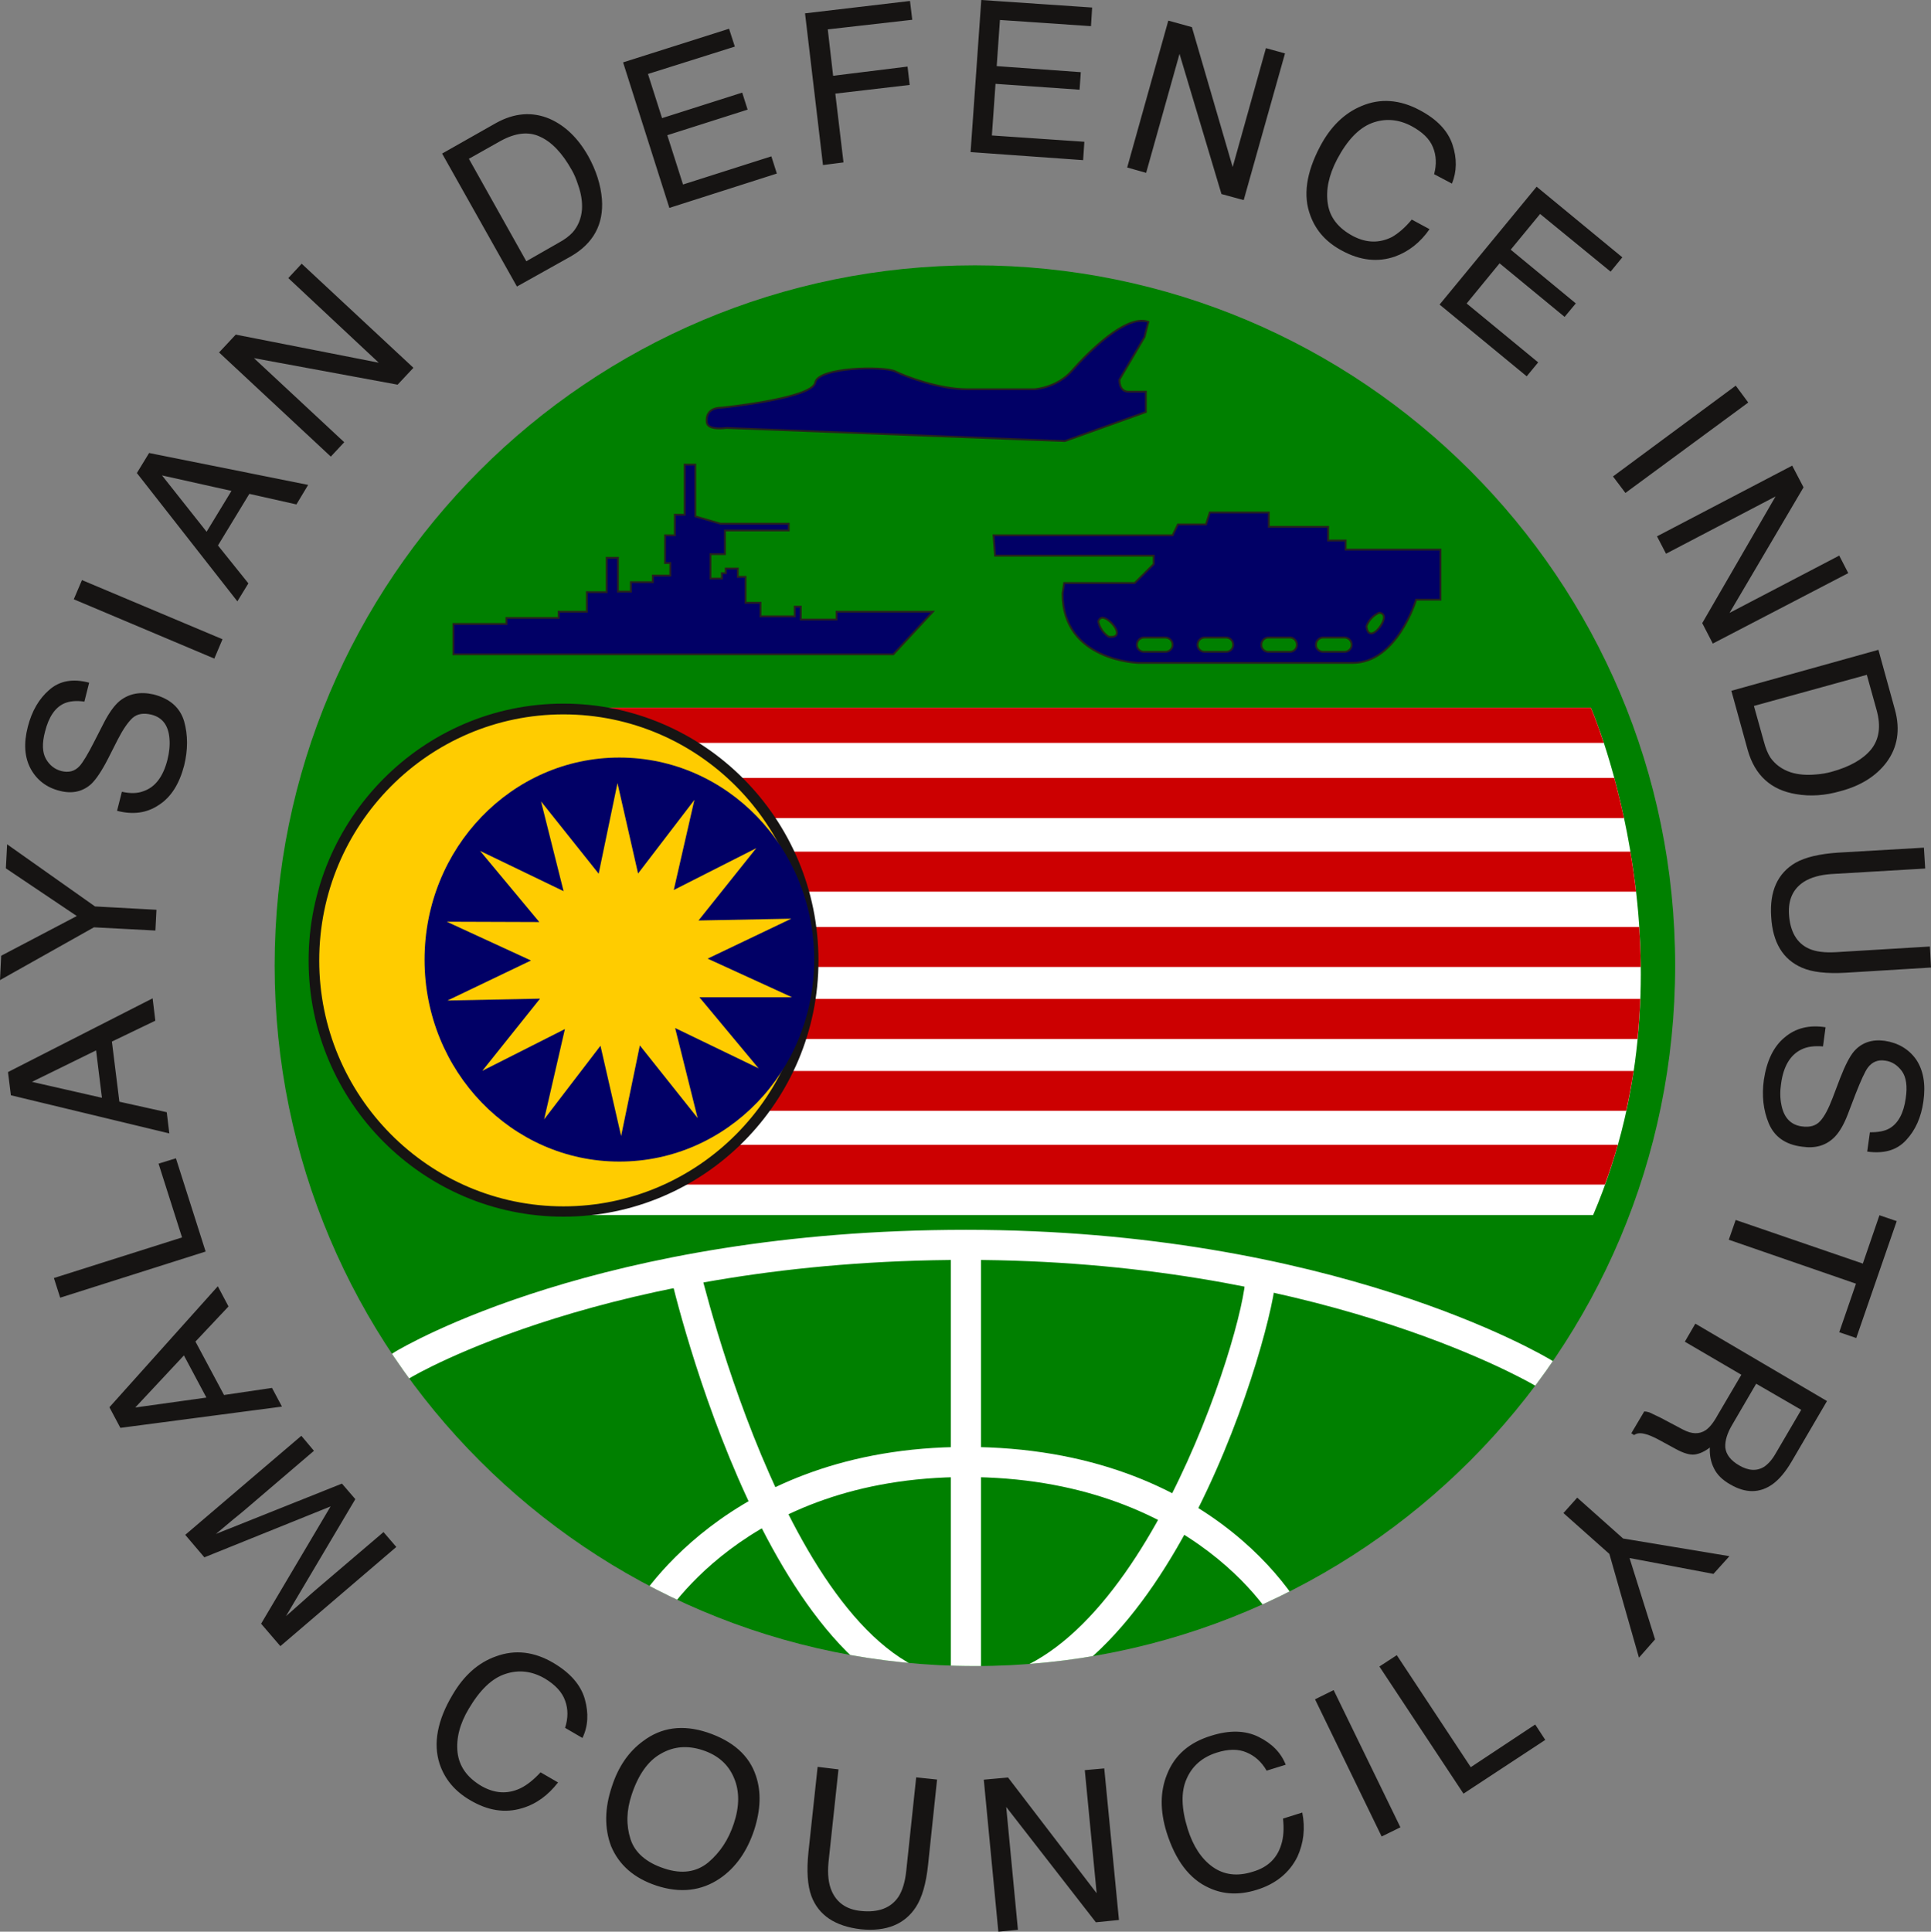 <?xml version="1.0" encoding="UTF-8" standalone="no"?>
<svg
   xmlns:dc="http://purl.org/dc/elements/1.1/"
   xmlns:cc="http://creativecommons.org/ns#"
   xmlns:rdf="http://www.w3.org/1999/02/22-rdf-syntax-ns#"
   xmlns:svg="http://www.w3.org/2000/svg"
   xmlns="http://www.w3.org/2000/svg"
   xmlns:sodipodi="http://sodipodi.sourceforge.net/DTD/sodipodi-0.dtd"
   xmlns:inkscape="http://www.inkscape.org/namespaces/inkscape"
   width="288pt"
   version="1.1"
   height="288.072pt"
   viewBox="0 0 288 288.072"
   id="svg3112"
   inkscape:version="0.48.4 r9939"
   sodipodi:docname="Logo Malaysian Defence Industry Council-page001.svg">
  <rect x="0" y="0" width="288" height="288.072" fill="#808080" stroke="none"/>
  <sodipodi:namedview
     pagecolor="#ffffff"
     bordercolor="#666666"
     borderopacity="1"
     objecttolerance="10"
     gridtolerance="10"
     guidetolerance="10"
     inkscape:pageopacity="0"
     inkscape:pageshadow="2"
     inkscape:window-width="1024"
     inkscape:window-height="538"
     id="namedview3197"
     showgrid="false"
     inkscape:zoom="0.92686385"
     inkscape:cx="180"
     inkscape:cy="181.57851"
     inkscape:window-x="-8"
     inkscape:window-y="-8"
     inkscape:window-maximized="1"
     inkscape:current-layer="svg3112" />
  <title
     id="title3114">Malaysian Defence Industry Council Logo</title>
  <defs
     id="defs3116">
    <clipPath
       id="Clip0">
      <path
         d="M0 0 L288 0 L288 288.091 L0 288.091 L0 0 Z"
         transform="translate(0, 0)"
         id="path3119" />
    </clipPath>
    <clipPath
       id="Clip1">
      <path
         d="M0 0 L212.844 0 L212.844 215.424 L0 215.424 L0 0 Z"
         transform="translate(40.961, 39.567)"
         id="path3122" />
    </clipPath>
    <clipPath
       id="Clip2">
      <path
         d="M0 0 L156.496 0 L156.496 71.11 L0 71.11 L0 0 Z"
         transform="translate(88.217, 105.545)"
         id="path3125" />
    </clipPath>
    <clipPath
       id="Clip3">
      <path
         d="M198.582 -39.4 C198.582 18.274 151.815 65.059 94.142 65.059 C36.444 65.059 -10.303 18.274 -10.303 -39.4 C-10.303 -97.055 36.444 -143.83 94.142 -143.83 C151.815 -143.83 198.582 -97.055 198.582 -39.4 Z"
         transform="translate(51.264, 183.398)"
         id="path3128" />
    </clipPath>
  </defs>
  <g
     id="1">
    <g
       id="Group4"
       clip-path="url(#Clip0)">
      <g
         id="Group3"
         clip-path="url(#Clip1)">
        <path
           style="fill:#008000;fill-rule:nonzero;stroke:none"
           d="M208.885 104.43 C208.885 162.094 162.118 208.889 104.444 208.889 C46.756 208.889 0 162.094 0 104.43 C0 46.766 46.756 0 104.444 0 C162.118 0 208.885 46.766 208.885 104.43 "
           transform="translate(40.961, 39.567)"
           id="path3133" />
        <path
           style="fill:#ffffff; fill-rule:nonzero;stroke:none;"
           d="M0 0 L149.067 0 C149.067 0 165.588 37.818 149.394 75.646 L0 75.646 L0 0 "
           transform="translate(88.217, 105.545)"
           id="path3135" />
        <g
           id="Group1"
           clip-path="url(#Clip2)">
          <path
             style="fill:#cc0001;fill-rule:nonzero;stroke:none"
             d="M149.067 0 L0 0 L0 5.238 L150.989 5.238 C149.892 1.893 149.067 0 149.067 0 Z"
             transform="translate(88.217, 105.545)"
             id="path3138" />
          <path
             style="fill:#cc0001;fill-rule:nonzero;stroke:none"
             d="M152.549 0 L0 0 L0 5.988 L154 5.988 C153.533 3.805 153.039 1.806 152.549 0 Z"
             transform="translate(88.217, 116.011)"
             id="path3140" />
          <path
             style="fill:#cc0001;fill-rule:nonzero;stroke:none"
             d="M154.954 0 L0 0 L0 5.969 L155.793 5.969 C155.556 3.893 155.273 1.896 154.954 0 Z"
             transform="translate(88.217, 127.005)"
             id="path3142" />
          <path
             style="fill:#cc0001;fill-rule:nonzero;stroke:none"
             d="M156.27 0 L0 0 L0 5.959 L156.496 5.959 C156.477 3.921 156.396 1.934 156.27 0 Z"
             transform="translate(88.217, 138.241)"
             id="path3144" />
          <path
             style="fill:#cc0001;fill-rule:nonzero;stroke:none"
             d="M156.427 0 L0 0 L0 5.978 L156.021 5.978 C156.221 3.954 156.355 1.96 156.427 0 Z"
             transform="translate(88.217, 148.966)"
             id="path3146" />
          <path
             style="fill:#cc0001;fill-rule:nonzero;stroke:none"
             d="M155.439 0 L0 0 L0 5.939 L154.337 5.939 C154.773 3.942 155.145 1.96 155.439 0 Z"
             transform="translate(88.217, 159.711)"
             id="path3148" />
          <path
             style="fill:#cc0001;fill-rule:nonzero;stroke:none"
             d="M153.083 0 L0 0 L0 5.93 L151.165 5.93 C151.882 3.947 152.528 1.969 153.083 0 Z"
             transform="translate(88.217, 170.725)"
             id="path3150" />
        </g>
        <path
           style="fill:#ffcc00;fill-rule:nonzero;stroke:none"
           d="M74.685 37.472 C74.685 58.145 57.986 74.906 37.338 74.906 C16.718 74.906 0 58.145 0 37.472 C0 16.79 16.718 0 37.338 0 C57.986 0 74.685 16.79 74.685 37.472 "
           transform="translate(46.698, 105.824)"
           id="path3152" />
        <path
           style="fill:none;stroke:#26231f; stroke-width:0.62; stroke-linecap:butt; stroke-linejoin:miter; stroke-dasharray:none;"
           d="M74.685 37.472 C74.685 58.145 57.986 74.906 37.338 74.906 C16.718 74.906 0 58.145 0 37.472 C0 16.79 16.718 0 37.338 0 C57.986 0 74.685 16.79 74.685 37.472 Z"
           transform="translate(46.698, 105.824)"
           id="path3154" />
        <path
           style="fill:#161413; fill-rule:nonzero;stroke:none;"
           d="M0 38.309 C0 59.376 17.049 76.511 38.01 76.511 C58.971 76.511 76.045 59.376 76.045 38.309 C76.045 17.194 58.971 0 38.01 0 C17.049 0 0 17.194 0 38.309 Z M1.585 38.309 C1.585 18.049 17.914 1.605 38.01 1.605 C58.126 1.605 74.464 18.049 74.464 38.309 C74.464 58.501 58.126 74.973 38.01 74.973 C17.914 74.973 1.585 58.501 1.585 38.309 "
           transform="translate(46.026, 104.93)"
           id="path3156" />
        <path
           style="fill:#010066;fill-rule:nonzero;stroke:none"
           d="M0 30.148 C0 13.474 13.018 0 29.053 0 C45.113 0 58.111 13.474 58.111 30.148 C58.111 46.785 45.113 60.249 29.053 60.249 C13.018 60.249 0 46.785 0 30.148 "
           transform="translate(63.32, 112.974)"
           id="path3158" />
        <path
           style="fill:#ffcc00;fill-rule:nonzero;stroke:none"
           d="M28.539 13.484 L36.944 2.498 L33.864 15.944 L46.165 9.707 L37.554 20.49 L51.394 20.221 L38.914 26.18 L51.499 31.936 L37.684 31.936 L46.511 42.537 L34.07 36.53 L37.424 49.956 L28.804 39.125 L26.012 52.638 L22.931 39.173 L14.527 50.148 L17.626 36.684 L5.305 42.912 L13.916 32.147 L0.106 32.427 L12.566 26.458 L0 20.673 L13.806 20.721 L4.969 10.11 L17.429 16.117 L14.065 2.729 L22.662 13.513 L25.469 0 L28.539 13.484 "
           transform="translate(66.626, 116.78)"
           id="path3160" />
        <path
           style="fill:#010066;fill-rule:nonzero;stroke:none"
           d="M3.297 17.049 C3.297 17.049 0.365 17.511 0.365 16.117 C0.365 16.117 0 14.022 2.619 14.022 C2.619 14.022 16.084 12.667 16.536 10.293 C16.977 7.939 26.838 7.832 28.434 8.602 C30 9.371 34.978 11.283 39.279 11.283 C43.58 11.283 49.236 11.283 49.236 11.283 C49.236 11.283 52.634 11.081 54.882 8.467 C57.16 5.882 62.927 0 66.223 1.23 L65.656 3.489 L61.917 9.841 C61.917 9.841 61.802 11.639 63.263 11.639 L65.857 11.639 L65.857 14.676 L53.767 19.01 L3.297 17.049 "
           transform="translate(105.045, 46.766)"
           id="path3162" />
        <path
           style="fill:none;stroke:#26231f; stroke-width:0.276; stroke-linecap:butt; stroke-linejoin:miter; stroke-dasharray:none;"
           d="M3.297 17.049 C3.297 17.049 0.365 17.511 0.365 16.117 C0.365 16.117 0 14.022 2.619 14.022 C2.619 14.022 16.084 12.667 16.536 10.293 C16.977 7.939 26.838 7.832 28.434 8.602 C30 9.371 34.978 11.283 39.279 11.283 C43.58 11.283 49.236 11.283 49.236 11.283 C49.236 11.283 52.634 11.081 54.882 8.467 C57.16 5.882 62.927 0 66.223 1.23 L65.656 3.489 L61.917 9.841 C61.917 9.841 61.802 11.639 63.263 11.639 L65.857 11.639 L65.857 14.676 L53.767 19.01 L3.297 17.049 Z"
           transform="translate(105.045, 46.766)"
           id="path3164" />
        <path
           style="fill:#010066;fill-rule:nonzero;stroke:none"
           d="M52.504 5.526 L52.504 4.171 L49.899 4.171 L49.899 2.143 L41.058 2.143 L41.058 0 L32.254 0 L31.686 1.769 L27.487 1.769 L26.709 3.393 L0 3.393 L0.227 6.43 L23.883 6.43 L23.883 7.689 L21.048 10.514 L10.515 10.514 L10.293 12.09 C10.293 22.153 21.605 22.432 21.605 22.432 C21.605 22.432 46.939 22.432 53.57 22.432 C60.202 22.432 63.008 13.003 63.008 13.003 L66.66 13.003 L66.66 5.526 L52.504 5.526 Z M17.184 18.529 C17.184 18.529 15.954 17.857 15.627 16.252 C15.627 16.252 15.839 15.137 17.088 16.041 C18.338 16.953 19.241 18.75 17.184 18.529 Z M25.622 20.778 L22.451 20.778 C21.855 20.778 21.375 20.336 21.375 19.731 C21.375 19.135 21.855 18.645 22.451 18.645 L25.622 18.645 C26.209 18.645 26.709 19.135 26.709 19.731 C26.709 20.336 26.209 20.778 25.622 20.778 Z M34.676 20.778 L31.504 20.778 C30.928 20.778 30.428 20.336 30.428 19.731 C30.428 19.135 30.928 18.645 31.504 18.645 L34.676 18.645 C35.281 18.645 35.742 19.135 35.742 19.731 C35.742 20.336 35.281 20.778 34.676 20.778 Z M44.19 20.778 L41.01 20.778 C40.404 20.778 39.942 20.336 39.942 19.731 C39.942 19.135 40.404 18.645 41.01 18.645 L44.19 18.645 C44.776 18.645 45.257 19.135 45.257 19.731 C45.257 20.336 44.776 20.778 44.19 20.778 Z M52.341 20.778 L49.149 20.778 C48.554 20.778 48.083 20.336 48.083 19.731 C48.083 19.135 48.554 18.645 49.149 18.645 L52.341 18.645 C52.927 18.645 53.417 19.135 53.417 19.731 C53.417 20.336 52.927 20.778 52.341 20.778 Z M58.049 16.338 C57.405 17.761 55.809 19 55.627 16.953 C55.627 16.953 56.031 15.627 57.501 14.954 C57.501 14.954 58.674 14.954 58.049 16.338 "
           transform="translate(148.183, 76.424)"
           id="path3166" />
        <path
           style="fill:none;stroke:#26231f; stroke-width:0.276; stroke-linecap:butt; stroke-linejoin:miter; stroke-dasharray:none;"
           d="M2.422 1.384 C1.778 2.807 0.183 4.046 0 1.999 C0 1.999 0.404 0.673 1.874 0 C1.874 0 3.047 0 2.422 1.384 Z"
           transform="translate(203.81, 91.378)"
           id="path3168" />
        <path
           style="fill:none;stroke:#26231f; stroke-width:0.276; stroke-linecap:butt; stroke-linejoin:miter; stroke-dasharray:none;"
           d="M4.258 2.133 L1.066 2.133 C0.49 2.133 0 1.691 0 1.086 C0 0.49 0.49 0 1.066 0 L4.258 0 C4.854 0 5.334 0.49 5.334 1.086 C5.334 1.691 4.854 2.133 4.258 2.133 Z"
           transform="translate(196.266, 95.069)"
           id="path3170" />
        <path
           style="fill:none;stroke:#26231f; stroke-width:0.276; stroke-linecap:butt; stroke-linejoin:miter; stroke-dasharray:none;"
           d="M4.248 2.133 L1.076 2.133 C0.462 2.133 0 1.691 0 1.086 C0 0.49 0.462 0 1.076 0 L4.248 0 C4.834 0 5.314 0.49 5.314 1.086 C5.314 1.691 4.834 2.133 4.248 2.133 Z"
           transform="translate(188.125, 95.069)"
           id="path3172" />
        <path
           style="fill:none;stroke:#26231f; stroke-width:0.276; stroke-linecap:butt; stroke-linejoin:miter; stroke-dasharray:none;"
           d="M4.248 2.133 L1.076 2.133 C0.49 2.133 0 1.691 0 1.086 C0 0.49 0.49 0 1.076 0 L4.248 0 C4.863 0 5.314 0.49 5.314 1.086 C5.314 1.691 4.863 2.133 4.248 2.133 Z"
           transform="translate(178.61, 95.069)"
           id="path3174" />
        <path
           style="fill:none;stroke:#26231f; stroke-width:0.276; stroke-linecap:butt; stroke-linejoin:miter; stroke-dasharray:none;"
           d="M4.247 2.133 L1.076 2.133 C0.48 2.133 0 1.691 0 1.086 C0 0.49 0.48 0 1.076 0 L4.247 0 C4.844 0 5.334 0.49 5.334 1.086 C5.334 1.691 4.844 2.133 4.247 2.133 Z"
           transform="translate(169.558, 95.069)"
           id="path3176" />
        <path
           style="fill:none;stroke:#26231f; stroke-width:0.276; stroke-linecap:butt; stroke-linejoin:miter; stroke-dasharray:none;"
           d="M1.567 3.393 C1.567 3.393 0.337 2.72 0 1.115 C0 1.115 0.232 0 1.461 0.903 C2.711 1.816 3.624 3.614 1.567 3.393 Z"
           transform="translate(163.81, 91.571)"
           id="path3178" />
        <path
           style="fill:none;stroke:#26231f; stroke-width:0.276; stroke-linecap:butt; stroke-linejoin:miter; stroke-dasharray:none;"
           d="M52.514 5.536 L52.514 4.181 L49.899 4.181 L49.899 2.143 L41.058 2.143 L41.058 0 L32.254 0 L31.686 1.778 L27.497 1.778 L26.709 3.402 L0 3.402 L0.227 6.439 L23.892 6.439 L23.892 7.698 L21.048 10.524 L10.533 10.524 L10.293 12.1 C10.293 22.162 21.605 22.432 21.605 22.432 C21.605 22.432 46.939 22.432 53.57 22.432 C60.202 22.432 63.027 13.003 63.027 13.003 L66.66 13.003 L66.66 5.536 L52.514 5.536 Z"
           transform="translate(148.183, 76.424)"
           id="path3180" />
        <path
           style="fill:#010066;fill-rule:nonzero;stroke:none"
           d="M65.612 28.294 L0 28.294 L0 23.767 L7.91 23.767 L7.91 22.873 L15.704 22.873 L15.704 21.941 L19.909 21.941 L19.909 19.02 L22.859 19.02 L22.859 13.897 L24.541 13.897 L24.541 18.933 L26.473 18.933 L26.473 17.53 L29.75 17.53 L29.75 16.55 L32.35 16.55 L32.35 14.685 L31.571 14.685 L31.571 10.543 L33.027 10.543 L33.027 7.467 L34.493 7.467 L34.493 0 L36.079 0 L36.079 7.717 L39.827 8.813 L50.014 8.813 L50.014 9.822 L40.504 9.822 L40.504 13.349 L38.342 13.349 L38.342 16.992 L40.043 16.992 L40.043 16.194 L40.624 16.194 L40.624 15.492 L42.417 15.492 L42.417 16.742 L43.575 16.742 L43.575 20.605 L45.8 20.605 L45.8 22.633 L50.908 22.633 L50.908 21.182 L51.816 21.182 L51.816 23.104 L57.15 23.104 L57.15 21.941 L71.509 21.941 L65.612 28.294 "
           transform="translate(67.621, 69.284)"
           id="path3182" />
        <path
           style="fill:none;stroke:#26231f; stroke-width:0.276; stroke-linecap:butt; stroke-linejoin:miter; stroke-dasharray:none;"
           d="M65.612 28.294 L0 28.294 L0 23.767 L7.91 23.767 L7.91 22.873 L15.704 22.873 L15.704 21.941 L19.909 21.941 L19.909 19.02 L22.859 19.02 L22.859 13.897 L24.541 13.897 L24.541 18.933 L26.473 18.933 L26.473 17.53 L29.75 17.53 L29.75 16.55 L32.35 16.55 L32.35 14.685 L31.571 14.685 L31.571 10.543 L33.027 10.543 L33.027 7.467 L34.493 7.467 L34.493 0 L36.079 0 L36.079 7.717 L39.827 8.813 L50.014 8.813 L50.014 9.822 L40.504 9.822 L40.504 13.349 L38.342 13.349 L38.342 16.992 L40.043 16.992 L40.043 16.194 L40.624 16.194 L40.624 15.492 L42.417 15.492 L42.417 16.742 L43.575 16.742 L43.575 20.605 L45.8 20.605 L45.8 22.633 L50.908 22.633 L50.908 21.182 L51.816 21.182 L51.816 23.104 L57.15 23.104 L57.15 21.941 L71.509 21.941 L65.612 28.294 Z"
           transform="translate(67.621, 69.284)"
           id="path3184" />
        <g
           id="Group2"
           clip-path="url(#Clip3)">
          <path
             style="fill:#ffffff; fill-rule:nonzero;stroke:none;"
             d="M7.684 18.174 C5.718 19.433 1.062 22.402 0 23.459 L3.167 26.641 C3.719 26.112 7.174 23.824 10.048 21.989 C10.293 21.845 39.639 4.487 92.815 4.487 C144.281 4.487 175.439 21.912 177.688 23.229 C178.053 23.594 181.773 27.294 181.773 27.294 L184.953 24.132 L180.456 19.625 L180.216 19.5 C178.908 18.692 147.347 0 92.815 0 C38.265 0 8.904 17.452 7.684 18.174 "
             transform="translate(51.264, 183.402)"
             id="path3187" />
          <path
             style="fill:none;stroke:#ffffff; stroke-width:4.505; stroke-linecap:butt; stroke-linejoin:miter; stroke-dasharray:none;"
             d="M0 62.807 L0 0 "
             transform="translate(144.065, 185.65)"
             id="path3189" />
          <path
             style="fill:#ffffff; fill-rule:nonzero;stroke:none;"
             d="M0 0.989 C0.62 3.661 15.276 66.198 44.493 66.198 C74.445 66.198 90.38 8.38 90.38 1.499 L85.862 1.499 C85.862 9.265 69.659 61.7 44.493 61.7 C18.847 61.7 4.546 0.606 4.383 0 L0 0.989 "
             transform="translate(99.898, 188.793)"
             id="path3191" />
          <path
             style="fill:#ffffff; fill-rule:nonzero;stroke:none;"
             d="M0 24.651 L3.94 26.824 C4.44 25.901 16.704 4.488 49.889 4.488 C83.585 4.488 96.684 25.901 97.242 28.794 L101.671 27.948 C101.028 24.498 87.304 0 49.889 0 C13.926 0 0.553 23.652 0 24.651 "
             transform="translate(94.19, 215.78)"
             id="path3193" />
        </g>
      </g>
      <path
         style="fill:#161413; fill-rule:nonzero;stroke:none;"
         d="M59.106 230.696 L41.816 245.487 L38.942 242.142 L49.303 224.651 L30.48 232.243 L27.626 228.889 L44.944 214.118 L46.823 216.357 L36.612 225.084 C36.275 225.372 35.675 225.872 34.839 226.544 C34.022 227.236 33.128 227.976 32.201 228.754 L50.999 221.249 L52.994 223.565 L42.652 241.008 L43.176 240.556 C43.608 240.172 44.248 239.615 45.084 238.865 C45.93 238.096 46.569 237.548 46.972 237.193 L57.198 228.476 L59.106 230.696 Z M20.173 209.898 L30.783 208.418 L27.429 202.132 L20.173 209.898 Z M42.052 209.763 L17.953 212.935 L16.319 209.86 L32.484 191.821 L34.08 194.829 L29.149 200.067 L33.412 208.034 L40.567 206.976 L42.052 209.763 Z M30.668 186.64 L26.237 172.734 L23.647 173.531 L27.15 184.536 L8.039 190.59 L8.976 193.522 L30.668 186.64 Z M4.771 161.335 L15.204 163.71 L14.33 156.645 L4.771 161.335 Z M25.252 169.024 L1.624 163.335 L1.191 159.875 L22.763 148.879 L23.166 152.214 L16.689 155.329 L17.804 164.295 L24.868 165.862 L25.252 169.024 Z M14.012 138.289 L23.176 138.769 L23.335 135.674 L14.171 135.175 L1.062 125.91 L0.875 129.495 L11.456 136.607 L0.178 142.527 L0 146.16 L14.012 138.289 Z M17.458 120.913 C19.832 121.537 21.917 121.249 23.686 120.047 C25.497 118.894 26.737 116.924 27.458 114.185 C28.039 111.83 28.039 109.62 27.458 107.554 C26.838 105.506 25.334 104.18 22.893 103.555 C20.913 103.113 19.25 103.421 17.842 104.536 C17.064 105.189 16.319 106.227 15.579 107.621 L14.094 110.523 C13.09 112.513 12.34 113.724 11.859 114.252 C11.149 115.021 10.235 115.261 9.154 114.982 C8.169 114.733 7.4 114.127 6.857 113.186 C6.309 112.215 6.247 110.859 6.723 109.082 C7.271 106.9 8.227 105.487 9.615 104.882 C10.384 104.564 11.365 104.449 12.585 104.632 L13.296 101.806 C10.836 101.153 8.856 101.537 7.333 102.892 C5.814 104.209 4.753 106.035 4.152 108.371 C3.503 110.859 3.662 112.945 4.575 114.646 C5.502 116.338 6.958 117.462 8.938 117.943 C10.754 118.414 12.331 118.058 13.599 116.924 C14.339 116.213 15.175 114.973 16.112 113.147 L17.549 110.312 C18.333 108.784 19.072 107.708 19.76 107.073 C20.461 106.448 21.403 106.285 22.614 106.583 C24.229 107.006 25.103 108.168 25.271 110.1 C25.363 111.138 25.252 112.195 24.969 113.32 C24.339 115.799 23.157 117.376 21.437 117.972 C20.538 118.337 19.447 118.356 18.179 118.077 L17.458 120.913 Z M31.965 98.212 L33.186 95.329 L12.225 86.506 L11.004 89.37 L31.965 98.212 Z M24.161 70.898 L30.812 79.298 L34.522 73.205 L24.161 70.898 Z M35.401 89.678 L20.413 70.543 L22.239 67.554 L45.959 72.311 L44.209 75.223 L37.188 73.647 L32.508 81.345 L37.044 86.996 L35.401 89.678 Z M49.337 68.092 L51.34 65.949 L37.871 53.407 L59.303 57.366 L61.658 54.848 L44.993 39.327 L42.998 41.47 L56.487 54.089 L35.161 49.899 L32.671 52.561 L49.337 68.092 Z M69.932 23.681 L78.496 38.961 L83.287 36.223 C84.214 35.723 84.901 35.204 85.396 34.666 C86.208 33.752 86.693 32.58 86.799 31.235 C86.871 30.101 86.684 28.861 86.199 27.506 C85.925 26.669 85.622 25.939 85.257 25.324 C83.868 22.844 82.311 21.191 80.562 20.393 C78.827 19.567 76.891 19.808 74.694 21 L69.932 23.681 Z M77.097 42.729 L65.939 22.902 L73.979 18.347 C76.703 16.838 79.36 16.617 81.96 17.712 C84.281 18.731 86.189 20.557 87.736 23.287 C88.909 25.401 89.596 27.554 89.774 29.688 C90.057 33.445 88.496 36.319 85.108 38.251 L77.097 42.729 Z M99.832 31.004 L115.862 25.881 L115.045 23.315 L101.869 27.515 L99.524 20.163 L111.503 16.348 L110.696 13.81 L98.741 17.616 L96.641 11.033 L109.596 6.948 L108.736 4.286 L92.931 9.303 L99.832 31.004 Z M122.743 24.613 L125.804 24.219 L124.584 13.964 L135.675 12.666 L135.358 9.928 L124.257 11.302 L123.459 4.382 L136.059 2.95 L135.723 0.144 L120.067 1.989 L122.743 24.613 Z M144.757 22.681 L161.542 23.882 L161.725 21.143 L147.933 20.202 L148.476 12.503 L161.014 13.378 L161.196 10.764 L148.654 9.86 L149.135 2.979 L162.714 3.902 L162.888 1.125 L146.353 0 L144.757 22.681 Z M168.115 24.978 L170.941 25.776 L175.92 8.034 L182.176 28.938 L185.492 29.841 L191.652 7.967 L188.808 7.179 L183.849 24.911 L177.765 4.046 L174.247 3.075 L168.115 24.978 Z M211.738 16.424 C208.769 14.839 205.866 14.627 203.089 15.8 C200.504 16.867 198.428 18.895 196.871 21.864 C194.815 25.766 194.315 29.206 195.438 32.148 C196.284 34.464 197.88 36.184 200.196 37.405 C202.906 38.866 205.521 39.135 208.048 38.26 C210.124 37.51 211.855 36.136 213.209 34.175 L210.557 32.744 C209.576 33.935 208.586 34.772 207.625 35.338 C205.741 36.28 203.829 36.261 201.811 35.213 C199.619 34.051 198.351 32.446 198.043 30.418 C197.717 28.352 198.168 26.16 199.418 23.767 C200.927 20.913 202.656 19.096 204.617 18.347 C206.568 17.616 208.548 17.76 210.527 18.808 C212.143 19.683 213.209 20.701 213.709 21.932 C214.219 23.152 214.285 24.517 213.892 25.977 L216.554 27.381 C217.284 25.574 217.322 23.642 216.631 21.557 C215.929 19.471 214.305 17.78 211.738 16.424 Z M214.708 45.42 L227.702 56.117 L229.413 54.041 L218.745 45.257 L223.656 39.269 L233.354 47.256 L235.025 45.247 L225.318 37.232 L229.701 31.907 L240.215 40.509 L241.965 38.376 L229.183 27.842 L214.708 45.42 Z M240.571 71.052 L242.426 73.512 L260.744 60.028 L258.879 57.51 L240.571 71.052 Z M247.135 79.981 L248.481 82.575 L264.818 74.031 L253.882 92.926 L255.458 95.973 L275.66 85.468 L274.315 82.854 L257.957 91.398 L268.99 72.676 L267.299 69.438 L247.135 79.981 Z M278.428 100.634 L261.59 105.276 L263.069 110.571 C263.339 111.6 263.665 112.388 264.05 112.983 C264.771 114.002 265.78 114.742 267.077 115.175 C268.125 115.501 269.394 115.636 270.845 115.492 C271.7 115.434 272.488 115.29 273.209 115.088 C275.909 114.339 277.87 113.224 279.081 111.744 C280.282 110.225 280.562 108.303 279.889 105.891 L278.428 100.634 Z M258.226 103.017 L280.157 96.905 L282.618 105.824 C283.444 108.832 283.022 111.465 281.35 113.705 C279.821 115.723 277.562 117.164 274.535 117.972 C272.219 118.644 269.999 118.798 267.856 118.423 C264.127 117.808 261.724 115.607 260.667 111.859 L258.226 103.017 Z M286.942 126.41 L274.16 127.15 C271.393 127.333 269.259 127.832 267.798 128.659 C265.136 130.216 263.905 132.887 264.165 136.722 C264.387 140.557 265.914 143.075 268.74 144.305 C270.277 144.987 272.459 145.218 275.256 145.064 L288 144.286 L287.827 141.153 L273.776 141.999 C272.133 142.085 270.815 141.931 269.816 141.48 C267.981 140.672 266.972 138.913 266.817 136.309 C266.692 134.156 267.433 132.551 269.028 131.513 C270.086 130.84 271.431 130.475 273.065 130.35 L287.135 129.523 L286.942 126.41 Z M272.276 153.195 C269.874 152.81 267.817 153.3 266.164 154.713 C264.53 156.059 263.512 158.173 263.079 160.989 C262.743 163.392 262.983 165.544 263.8 167.515 C264.627 169.495 266.261 170.696 268.769 171.003 C270.777 171.301 272.392 170.831 273.67 169.514 C274.372 168.784 275.025 167.649 275.583 166.198 L276.755 163.132 C277.562 161.085 278.158 159.778 278.581 159.211 C279.196 158.394 280.062 157.981 281.186 158.173 C282.195 158.308 283.002 158.856 283.656 159.73 C284.3 160.624 284.502 161.979 284.233 163.776 C283.925 166.015 283.108 167.515 281.811 168.274 C281.09 168.687 280.1 168.87 278.889 168.851 L278.485 171.734 C280.984 172.08 282.906 171.542 284.3 170.013 C285.674 168.543 286.529 166.64 286.866 164.256 C287.231 161.691 286.866 159.595 285.771 157.981 C284.675 156.443 283.089 155.511 281.09 155.213 C279.196 154.963 277.697 155.472 276.554 156.741 C275.891 157.51 275.198 158.856 274.448 160.788 L273.334 163.718 C272.719 165.334 272.104 166.505 271.47 167.188 C270.845 167.88 269.932 168.159 268.701 167.976 C267.077 167.746 266.049 166.66 265.684 164.747 C265.481 163.767 265.473 162.719 265.646 161.566 C266.001 159.009 267.01 157.328 268.644 156.52 C269.519 156.078 270.585 155.944 271.893 156.049 L272.276 153.195 Z M282.887 182.104 L280.312 181.229 L277.832 188.437 L258.87 181.931 L257.842 184.881 L276.813 191.436 L274.315 198.672 L276.852 199.538 L282.887 182.104 Z M268.644 210.245 L261.926 206.352 L258.341 212.493 C257.61 213.723 257.265 214.848 257.322 215.857 C257.438 216.905 258.11 217.789 259.399 218.539 C260.802 219.355 262.051 219.413 263.156 218.711 C263.742 218.298 264.319 217.664 264.838 216.741 L268.644 210.245 Z M252.854 197.395 L272.488 208.937 L267.164 218.039 C266.289 219.509 265.358 220.633 264.348 221.354 C262.436 222.7 260.34 222.7 258.082 221.383 C256.899 220.72 256.083 219.913 255.631 218.971 C255.17 218.048 254.958 217.039 255.016 215.867 C254.247 216.462 253.517 216.798 252.767 216.905 C252.036 217.001 251.075 216.712 249.922 216.078 L247.25 214.626 C246.462 214.223 245.848 213.963 245.463 213.877 C244.733 213.666 244.147 213.685 243.724 214.011 L243.301 213.743 L245.233 210.485 C245.443 210.485 245.674 210.523 246.001 210.628 C246.271 210.753 246.827 211.013 247.615 211.397 L250.999 213.185 C252.325 213.886 253.44 213.916 254.41 213.272 C254.948 212.897 255.535 212.214 256.169 211.051 L259.716 205.016 L251.287 200.085 L252.854 197.395 Z M242.08 229.437 L235.237 223.343 L233.181 225.64 L240.032 231.734 L244.444 247.208 L246.847 244.478 L243.041 232.349 L255.554 234.713 L257.938 232.07 L242.08 229.437 Z M82.599 248.024 C79.688 246.285 76.804 245.967 73.96 247.015 C71.35 247.937 69.183 249.85 67.491 252.752 C65.228 256.54 64.589 259.999 65.555 263.007 C66.309 265.294 67.818 267.111 70.082 268.437 C72.729 270.013 75.314 270.436 77.885 269.648 C79.999 269.023 81.754 267.716 83.229 265.813 L80.62 264.304 C79.596 265.41 78.582 266.227 77.568 266.708 C75.66 267.591 73.743 267.457 71.782 266.333 C69.639 265.064 68.486 263.391 68.241 261.344 C68.015 259.278 68.553 257.086 69.923 254.809 C71.576 252.012 73.387 250.263 75.386 249.629 C77.371 248.965 79.332 249.197 81.268 250.321 C82.835 251.263 83.849 252.358 84.291 253.636 C84.743 254.886 84.743 256.212 84.281 257.673 L86.871 259.182 C87.717 257.414 87.813 255.501 87.222 253.377 C86.612 251.263 85.069 249.504 82.599 248.024 Z M94.036 274.261 C94.685 276.27 96.376 277.769 99.11 278.654 C101.682 279.508 103.868 279.192 105.636 277.741 C107.39 276.251 108.649 274.357 109.447 271.945 C110.293 269.408 110.312 267.121 109.485 265.169 C108.659 263.161 107.111 261.757 104.8 260.999 C102.575 260.268 100.49 260.413 98.572 261.527 C96.66 262.585 95.213 264.641 94.224 267.601 C93.416 269.994 93.373 272.195 94.036 274.261 Z M105.492 258.356 C109.288 259.633 111.73 261.757 112.743 264.824 C113.551 267.226 113.45 269.888 112.489 272.887 C111.422 276.116 109.711 278.529 107.361 280.133 C104.613 281.998 101.446 282.373 97.88 281.191 C94.555 280.085 92.311 278.115 91.129 275.29 C90.129 272.598 90.177 269.648 91.259 266.428 C92.205 263.488 93.748 261.229 95.905 259.653 C98.65 257.577 101.84 257.154 105.492 258.356 Z M121.946 263.488 L120.576 276.203 C120.283 279 120.437 281.191 121.018 282.767 C122.104 285.64 124.565 287.255 128.371 287.707 C132.19 288.091 134.935 286.966 136.607 284.391 C137.515 282.988 138.125 280.912 138.418 278.096 L139.759 265.381 L136.646 265.054 L135.16 279.028 C134.983 280.701 134.588 281.95 134.002 282.863 C132.878 284.535 131.009 285.247 128.409 284.977 C126.227 284.766 124.8 283.718 124.05 282.017 C123.551 280.893 123.411 279.451 123.56 277.798 L125.055 263.863 L121.946 263.488 Z M148.899 288.072 L151.82 287.784 L150.071 269.465 L163.444 286.668 L166.886 286.323 L164.694 263.718 L161.792 263.978 L163.561 282.335 L150.346 265.074 L146.727 265.4 L148.899 288.072 Z M180.619 258.855 C177.39 259.845 175.208 261.719 174.074 264.564 C173.017 267.121 172.998 270.023 173.987 273.233 C175.315 277.443 177.399 280.22 180.312 281.527 C182.493 282.545 184.838 282.623 187.376 281.844 C190.297 280.96 192.335 279.25 193.507 276.885 C194.43 274.847 194.699 272.666 194.228 270.301 L191.355 271.205 C191.527 272.723 191.432 274.031 191.085 275.107 C190.47 277.116 189.086 278.461 186.914 279.105 C184.55 279.874 182.551 279.605 180.859 278.404 C179.188 277.211 177.957 275.328 177.149 272.781 C176.179 269.677 176.121 267.188 176.977 265.275 C177.812 263.353 179.312 262.055 181.445 261.374 C183.204 260.806 184.704 260.806 185.915 261.335 C187.145 261.844 188.145 262.728 188.913 264.054 L191.758 263.17 C191.047 261.354 189.691 259.999 187.712 259.019 C185.741 258.039 183.358 257.981 180.619 258.855 Z M206.068 273.876 L208.865 272.502 L198.908 252.042 L196.131 253.416 L206.068 273.876 Z M218.274 267.486 L230.47 259.47 L228.971 257.173 L219.36 263.536 L208.327 246.833 L205.733 248.524 L218.274 267.486 "
         transform="translate(0, 0)"
         id="path3195" />
    </g>
  </g>
</svg>
